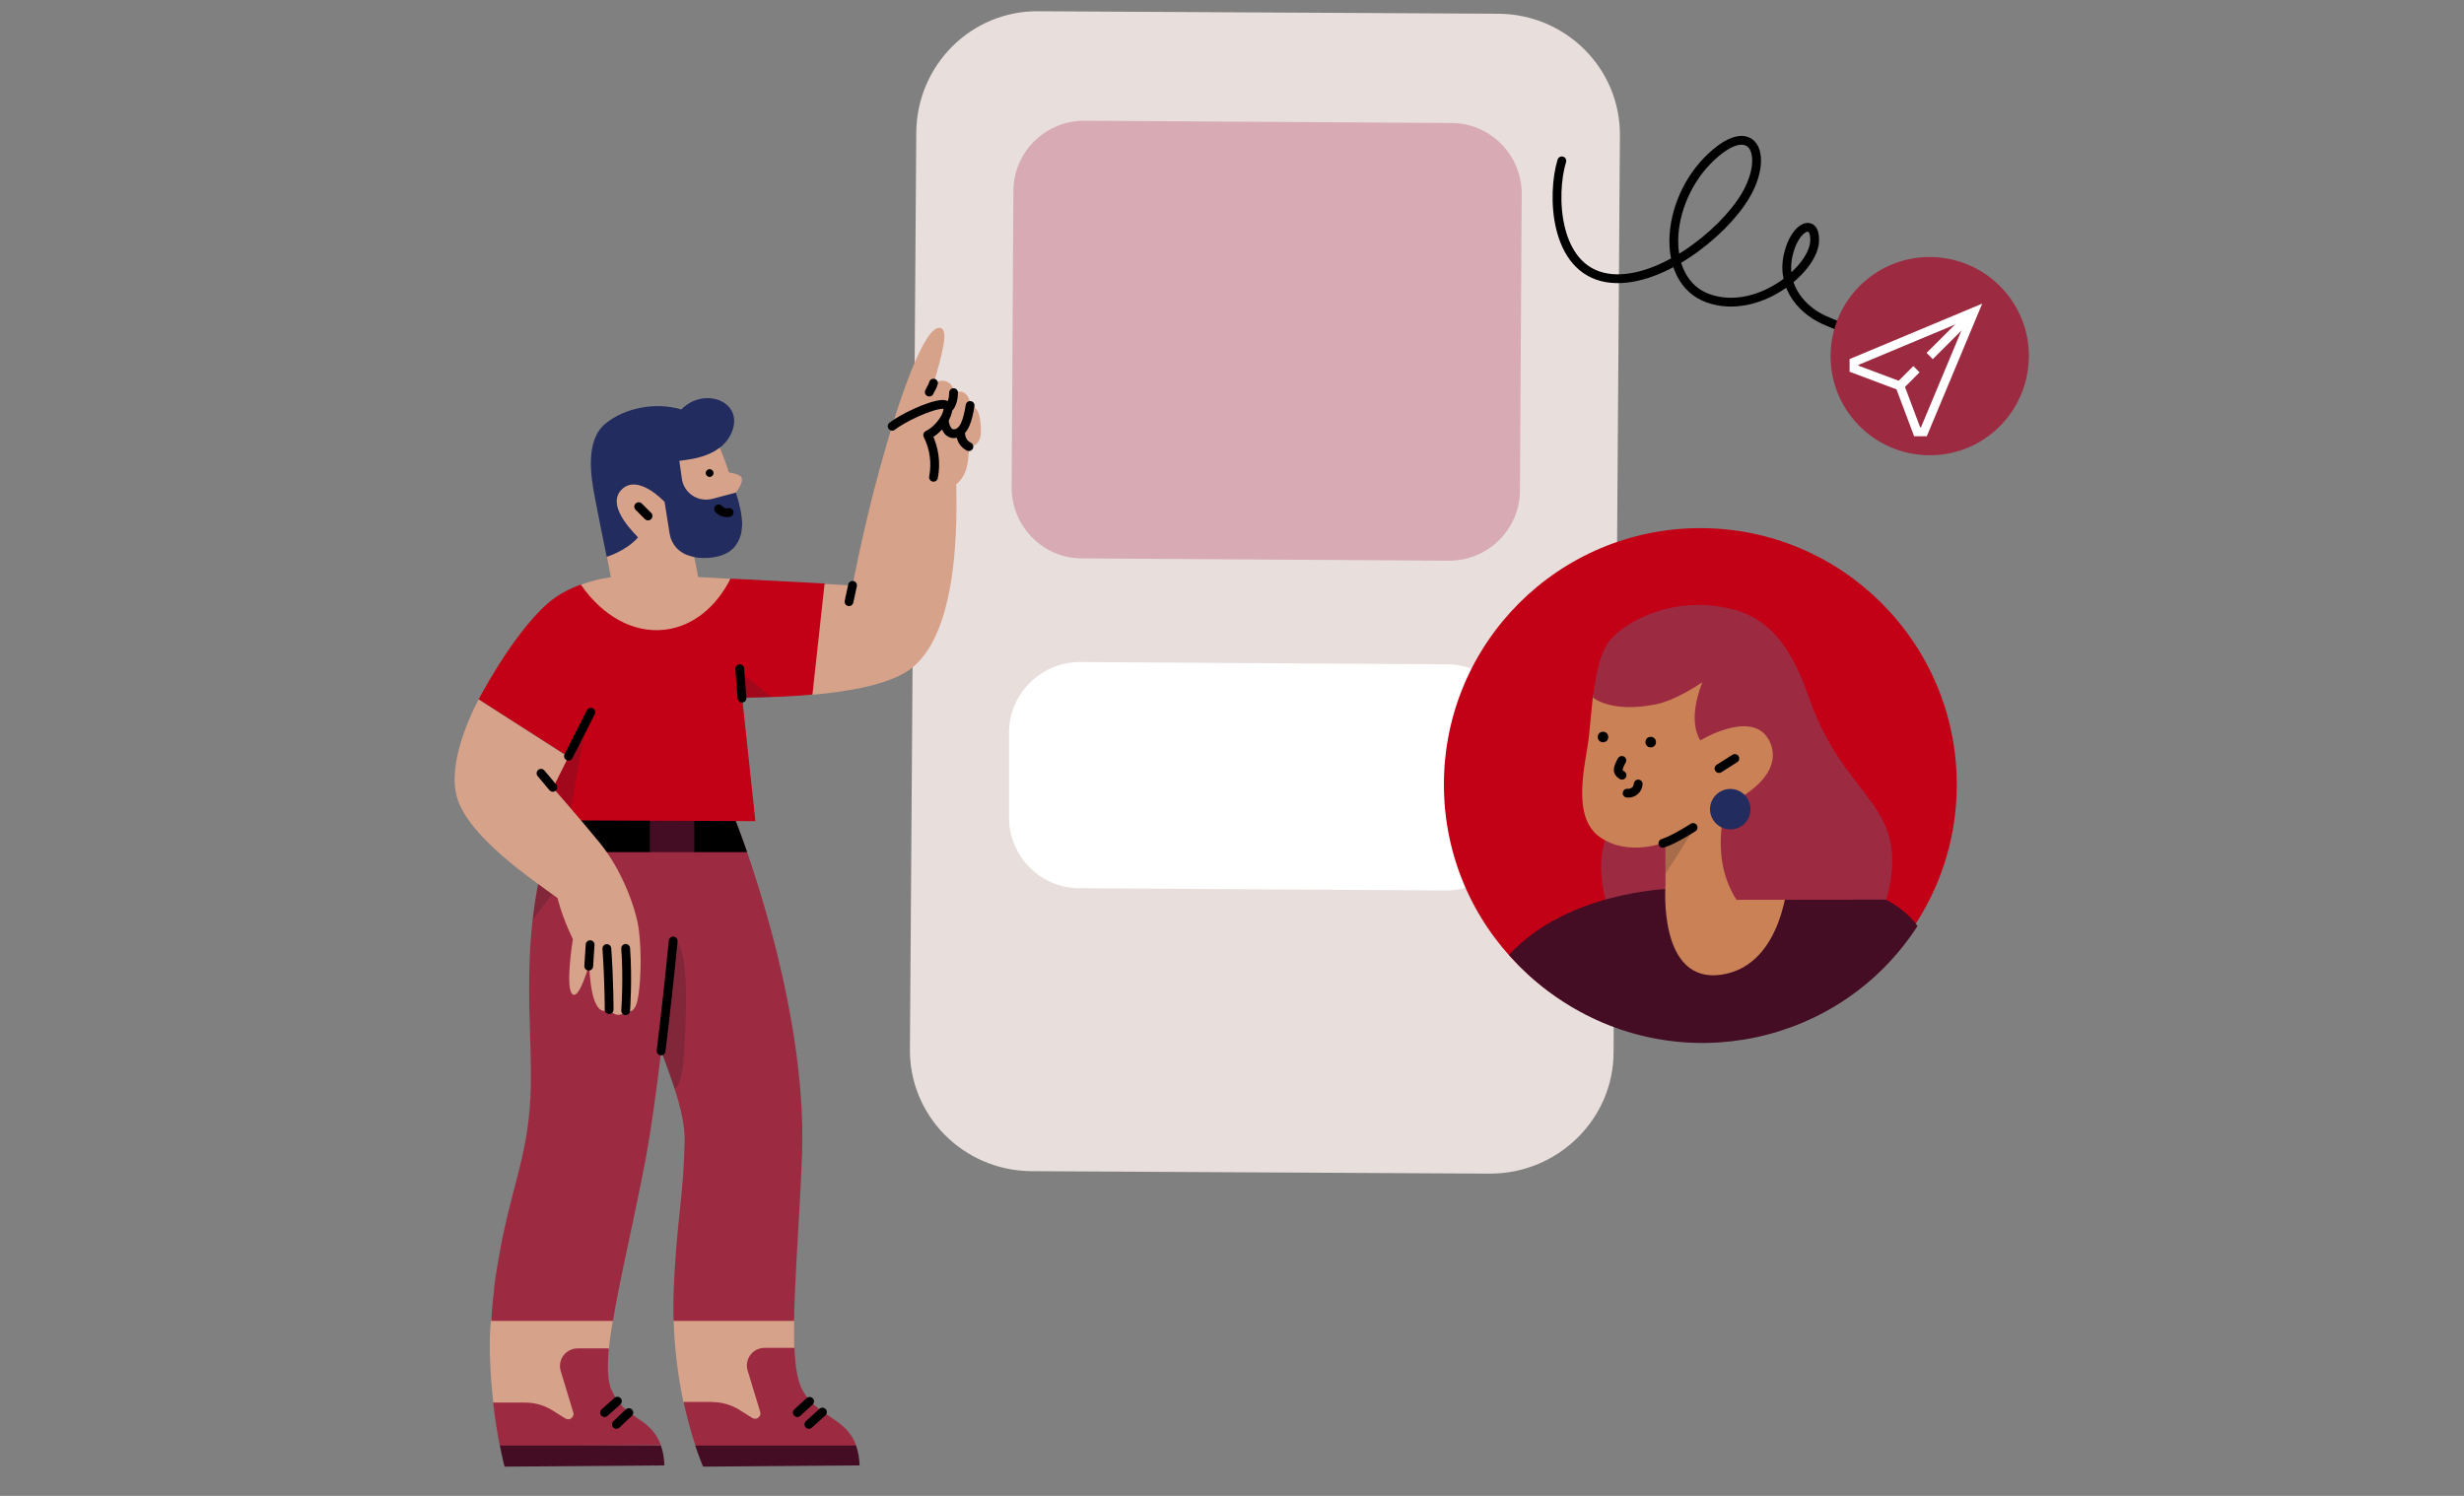 <?xml version="1.0" encoding="UTF-8"?>
<svg id="Layer_1" data-name="Layer 1" xmlns="http://www.w3.org/2000/svg" viewBox="0 0 140 85">
  <rect x="0" y="0" width="140" height="85" fill="#808080" stroke="none"/>
  <defs>
    <style>
      .cls-1 {
        fill: #c20016;
      }

      .cls-2 {
        fill: #e8dedc;
      }

      .cls-3 {
        fill: #d7aab4;
      }

      .cls-4 {
        fill: #1d1d1d;
      }

      .cls-4, .cls-5, .cls-6 {
        isolation: isolate;
        opacity: .2;
      }

      .cls-7 {
        fill: #450d23;
      }

      .cls-8 {
        fill: #d7a28a;
      }

      .cls-5 {
        fill: #222c33;
      }

      .cls-9 {
        stroke: #fff;
        stroke-miterlimit: 10;
      }

      .cls-9, .cls-10, .cls-11 {
        fill: none;
        stroke-width: .5px;
      }

      .cls-12 {
        fill: #fff;
      }

      .cls-13 {
        fill: #9c2b42;
      }

      .cls-6 {
        fill: #1c1c1a;
      }

      .cls-10 {
        stroke-linejoin: round;
      }

      .cls-10, .cls-11 {
        stroke: #000;
        stroke-linecap: round;
      }

      .cls-14 {
        fill: #ca8156;
      }

      .cls-15 {
        fill: #232c5e;
      }
    </style>
  </defs>
  <g>
    <path class="cls-2" d="M84.7,66.69l-26.1-.14c-3.87-.03-6.96-3.16-6.9-6.98l.36-52.03c.03-3.87,3.16-6.96,6.98-6.9l26.1.14c3.87.03,6.96,3.16,6.9,6.98l-.36,52.03c0,3.79-3.14,6.88-6.98,6.9Z"/>
    <path class="cls-3" d="M82.32,31.86l-20.86-.13c-2.21-.01-3.99-1.83-3.98-4.04l.1-16.85c.01-2.21,1.83-3.99,4.04-3.98l20.86.13c2.21.01,3.99,1.83,3.98,4.04l-.1,16.85c-.01,2.21-1.83,3.99-4.04,3.98Z"/>
    <path class="cls-12" d="M82.17,50.6l-20.86-.13c-2.21-.01-3.99-1.83-3.98-4.04v-4.83c.02-2.21,1.84-3.99,4.05-3.98l20.86.13c2.21.01,3.99,1.83,3.98,4.04v4.83c-.02,2.21-1.79,3.96-4.05,3.98Z"/>
  </g>
  <g>
    <path class="cls-8" d="M38.83,79.67c-.33-1.56-.51-3.15-.56-4.74h6.85c0,.61-.01,1.17.01,1.67l-2.12,4.65-4.18-1.58Z"/>
    <path class="cls-8" d="M32.54,81.33c-.09.03-4.51-1.63-4.51-1.63-.17-1.58-.28-3.2-.13-4.77h6.94c-.1.61-.2,1.19-.24,1.7,0,0-1.89,4.65-2.06,4.7Z"/>
    <path class="cls-13" d="M28.07,73.19c.06-.45.12-.87.19-1.27.73-4.45,1.7-5.94,1.88-9.62.2-4.01-.87-9.48,1.47-15.73h3.87s0-.02,0-.03h6.28s4.14,10.28,3.81,19.1c-.08,2.17-.23,4.33-.33,6.28-.06,1.13-.11,2.19-.12,3.14h-6.85c-.02-.7-.01-1.44.03-2.2.01-.33.03-.65.05-.93.22-3.37.48-4.07.55-7.08.03-1.38-.58-3.15-1.33-5.13-.28,2.32-.58,4.49-.87,6.06-.39,2.09-.87,4.21-1.27,6.14-.23,1.12-.45,2.18-.6,3.14h-6.92c.04-.61.09-1.24.18-1.87Z"/>
    <path class="cls-6" d="M38.33,61.89l-.79-2.24c.37-2.64.55-4.89.69-6.1,0,0,1.08-.84.65,6.08-.08,2.18-.56,2.26-.56,2.26Z"/>
    <path class="cls-13" d="M40.47,79.67c.53,0,1.06.15,1.52.43l.75.47c.15.09.33.05.42-.1.05-.07.06-.17.03-.25l-.71-2.34c-.16-.53.14-1.09.68-1.25.09-.03.19-.04.28-.04h1.7c.04.96.15,1.72.36,2.2.77,1.73,2.54,1.67,3.14,3.34l-.09.18-8.98-.1-.06-.08c-.27-.81-.49-1.64-.67-2.47h1.64Z"/>
    <path class="cls-10" d="M46,79.63l-.7.64"/>
    <path class="cls-10" d="M46.73,80.24l-.77.7"/>
    <path class="cls-7" d="M48.83,83.27l-8.88.07s-.19-.43-.45-1.2h9.14c.13.37.19.75.2,1.14Z"/>
    <path class="cls-6" d="M30.27,52.26c.21-1.8.6-3.71,1.34-5.69h2.97s-2.24,3.02-4.31,5.69Z"/>
    <path class="cls-13" d="M28.02,79.7h1.83c.53,0,1.06.15,1.52.43l.75.47c.15.09.33.05.42-.1.05-.07.06-.17.03-.25l-.71-2.34c-.16-.53.14-1.09.68-1.25.09-.03.19-.04.29-.04h1.76c-.09,1.05-.07,1.87.16,2.37.77,1.73,2.2,1.47,2.8,3.14h0s-9.15.04-9.15.04c-.12-.61-.27-1.48-.38-2.47Z"/>
    <path class="cls-7" d="M37.55,82.13c.13.37.19.75.2,1.14l-9.08.07s-.12-.44-.27-1.2h9.16Z"/>
    <path class="cls-10" d="M38.25,53.47c-.2,2.02-.43,4.16-.69,6.25"/>
    <path class="cls-10" d="M35.08,79.62l-.73.65"/>
    <path class="cls-10" d="M35.73,80.27l-.71.67"/>
    <path class="cls-8" d="M37.87,36.24c-1.82.22-4.13-1.12-4.87-3.01.55-.21,1.13-.35,1.71-.43-.24-1.15-.67-3.73-.81-4.46-.2-1.07-.21-2.84.95-3.81s2.64-1.43,4.17-.83c1.45.57,1.81,1.38,2.4,3.15,0,0,.67.07.73.33.07.29-.33.8-.33.8.47,1.47.47,2.2-.03,2.91-.53.74-1.84.77-2.37.63l.25,1.27,1.82.1c-.62,1.9-2.04,3.16-3.63,3.35Z"/>
    <path class="cls-15" d="M38.71,23.27c1.26-1.3,3.49-.5,2.91,1.18-.6,1.74-3.07,1.67-3.02,1.75l.15,1.05c.13.75.85,1.25,1.6,1.12.03,0,.07-.01.11-.02l1.36-.36c.47,1.47.47,2.32-.03,3.02-.53.74-1.84.77-2.37.64l-.25-.07c-.58-.16-1.02-.64-1.12-1.24l-.29-1.82s-1.54-1.67-2.47-.67c-.92.99,1,2.67.96,2.69-.69.78-1.78,1.1-1.78,1.1-.26-1.27-.58-2.88-.68-3.42-.2-1.07-.57-3.17.6-4.14,1.09-.9,2.85-1.26,4.33-.81Z"/>
    <path class="cls-10" d="M36.82,29.32l-.53-.53"/>
    <path d="M40.32,27.1c-.12,0-.22-.1-.22-.22s.1-.22.22-.22.22.1.22.22-.1.22-.22.22Z"/>
    <path class="cls-10" d="M41.43,29.12c-.22.05-.45-.03-.6-.2"/>
    <path d="M41.76,46.55s.28.69.69,1.87h-3.03v-1.87h2.34Z"/>
    <path d="M31.01,48.42c.17-.61.37-1.22.6-1.84h3.87s0-.01,0-.03h1.47v1.87h-5.94Z"/>
    <path class="cls-7" d="M39.44,46.55h-2.5s0,1.87,0,1.87h2.51v-1.87Z"/>
    <path class="cls-1" d="M27.19,39.75s1.88-3.63,3.89-5.43c.57-.51,1.28-.87,1.92-1.1,1.21,1.75,2.96,2.78,4.79,2.56,1.59-.19,2.91-1.3,3.72-2.9l4.46.23.94.05-.69,6.3c-.28.03-.56.05-.83.07-1.62.11-2.94.1-3.22.13l.75,7-12.57-.05,1.94-3.61-5.08-3.25Z"/>
    <path class="cls-5" d="M43.84,39.61c-.85.03-1.49.04-1.68.05l-.12-1.49,1.8,1.44Z"/>
    <path class="cls-5" d="M32.32,46.61l-1.86-.04,2.84-5.47-.98,5.51Z"/>
    <path class="cls-10" d="M42.16,39.67l-.13-1.67"/>
    <path class="cls-8" d="M27.2,39.74s-1.94,3.47-1.2,5.68c.73,2.2,4.21,4.54,5.68,5.61,0,0,.2.94.87,2.34,0,0-.47,2.87,0,3.14.42.24.94-1.87.92-1.6.05.29.08,3,1.15,2.47,0,0,.47.6.93.07,0,0,.47.27.67-.6.17-.74.27-2.6.07-4.07-.17-1.2-.95-3.33-2.2-4.87-1.14-1.4-2.67-3.14-2.67-3.14l.87-1.75-5.08-3.26Z"/>
    <path class="cls-10" d="M31.41,44.74l-.67-.8"/>
    <path class="cls-10" d="M35.55,57.43s.13-1.8,0-3.54"/>
    <path class="cls-10" d="M34.61,57.37s0-1.67-.13-3.47"/>
    <path class="cls-10" d="M33.53,53.68l-.08,1.22"/>
    <path class="cls-8" d="M48.44,33.26s.63-3.32,1.54-6.61c1.13-4.13,2.58-8.27,3.47-8.01.43.13.13,1.34-.4,3.14.53-.33,1.14-.07,1.14.53.73-.27.94.4.94.73.6.13.6,1,.6,1.54,0,.47-.27.8-.67.8-.04.82-.07,1.6-.73,2.14.2,7.55-1.58,9.78-2.67,10.55-1.22.85-3.48,1.23-5.5,1.41l.69-6.3,1.6.09Z"/>
    <path class="cls-10" d="M48.44,33.26l-.2.93"/>
    <path class="cls-10" d="M55.12,23.04c-.13.8-.32,1.54-.87,1.6-.53.07-.6-.73-.6-.73"/>
    <path class="cls-10" d="M55.05,25.38c-.27-.13-.47-.4-.47-.8"/>
    <path class="cls-10" d="M50.69,24.22c.59-.46,2.08-1.18,2.82-1.24.8-.07.07,1.33-.8,1.74.37.74.49,1.59.33,2.4"/>
    <path class="cls-10" d="M54.18,22.31c0,.27-.07.67-.27.87"/>
    <path class="cls-10" d="M53.04,21.77c-.06.21-.17.35-.24.51"/>
    <path class="cls-10" d="M33.57,40.47l-1.27,2.5"/>
  </g>
  <path class="cls-11" d="M88.74,9.14c-.58,1.89-.46,6.15,2.57,6.65,2.81.46,6.55-2.45,7.86-4.66,1.31-2.21.52-4.26-1.64-2.48-2.93,2.42-3.36,7.3-.45,8.31,2.77.96,5.89-1.59,6.02-3.2.1-1.4-1.11-.99-1.5.74-.42,1.87.89,3.24,2.25,3.77,2.32.91,2.87,2.16,3.14,3"/>
  <g>
    <circle class="cls-1" cx="96.61" cy="44.58" r="14.57"/>
    <g>
      <path class="cls-13" d="M95.67,40.02c-2.07,5.96-5.84,5.96-4.36,11.47h5.84c1.61-2.53-.08-15.52-1.49-11.47Z"/>
      <path class="cls-7" d="M95.1,50.49s.01.01.01.01c-.08.2-.9,2.33,1.47,2.59,2.82.3,4.75-3.01,4.83-3.15h.01c.19,0,5.55-.11,7.53,2.68h0c-4.37,6.76-13.39,8.67-20.13,4.3-1.15-.74-2.19-1.64-3.08-2.66h0c3.3-3.59,9.01-3.76,9.36-3.77Z"/>
      <path class="cls-14" d="M90.28,41.84c.06-.56.13-1.38.22-2.21.04-.32.41-.61.46-.93.18-1.07.26-1.65.73-2.15.95-1.07,3.07-2.06,5.54-1.79,2.39.25,4.33,1.85,4.41,5.2.04,1.69.03,4.35.01,6.46-.02,1.86-.04,3.29-.04,3.29,0,0-.19,5.11-3.77,5.67-3.67.57-3.21-5.11-3.21-5.11v-2.42s-2.07.86-3.71-.27c-1.71-1.18-.8-4.25-.64-5.74Z"/>
      <path class="cls-4" d="M94.64,49.6v-1.73s0-.01.01-.01c.07-.02.79-.27,1.52-.66.01,0,.02.01.01.01l-1.52,2.4s-.02.01-.02,0Z"/>
      <path class="cls-13" d="M90.64,38.72c.18-1.07.43-1.9.9-2.41.95-1.07,3.23-2.16,5.7-1.9,2.39.25,4.16,1.21,5.55,5.25,2.07,5.96,5.88,5.96,4.39,11.46h-.01s-8.5.01-8.5.01h-.01c-1.56-2.47-.61-5.25-.57-5.38h.01c.13-.06,3.25-1.44,2.52-3.45-.78-2.11-3.82-.35-4-.23h-.01c-.73-1.17,0-3.02.11-3.28,0-.01-.01-.02-.02-.01-.21.15-1.55,1.03-2.61,1.24-2.47.5-3.5-.32-3.58-.38h0c.04-.37.08-.63.14-.93Z"/>
      <path class="cls-10" d="M98.57,43.1l-.9.57"/>
      <path class="cls-10" d="M92.15,43.21c-.1.17-.23.43-.2.6.03.11.12.19.21.24"/>
      <path class="cls-10" d="M93.08,44.55c-.02.32-.3.55-.61.52h-.02"/>
      <path class="cls-10" d="M94.48,47.92c.64-.2,1.72-.9,1.72-.9"/>
      <path d="M93.79,42.47c-.16,0-.3-.13-.3-.3s.13-.3.3-.3.3.13.3.3-.13.3-.3.3Z"/>
      <path d="M91.08,42.18c-.16,0-.3-.13-.3-.3s.13-.3.3-.3.3.13.3.3-.13.3-.3.3Z"/>
      <path class="cls-15" d="M98.31,47.13c-.63,0-1.15-.52-1.15-1.15s.52-1.15,1.15-1.15,1.15.51,1.15,1.15-.51,1.15-1.15,1.15Z"/>
    </g>
  </g>
  <g>
    <path class="cls-13" d="M105.21,23.71c1.92,2.45,5.47,2.88,7.91.96s2.88-5.47.96-7.91-5.46-2.88-7.91-.96-2.88,5.47-.96,7.91Z"/>
    <g>
      <path class="cls-9" d="M112.16,17.72l-6.82,2.85v.38s2.61.98,2.61.98l.98,2.61h.38s2.85-6.82,2.85-6.82Z"/>
      <line class="cls-9" x1="112.16" y1="17.72" x2="109.64" y2="20.23"/>
      <line class="cls-9" x1="108.89" y1="20.98" x2="107.95" y2="21.92"/>
    </g>
  </g>
</svg>